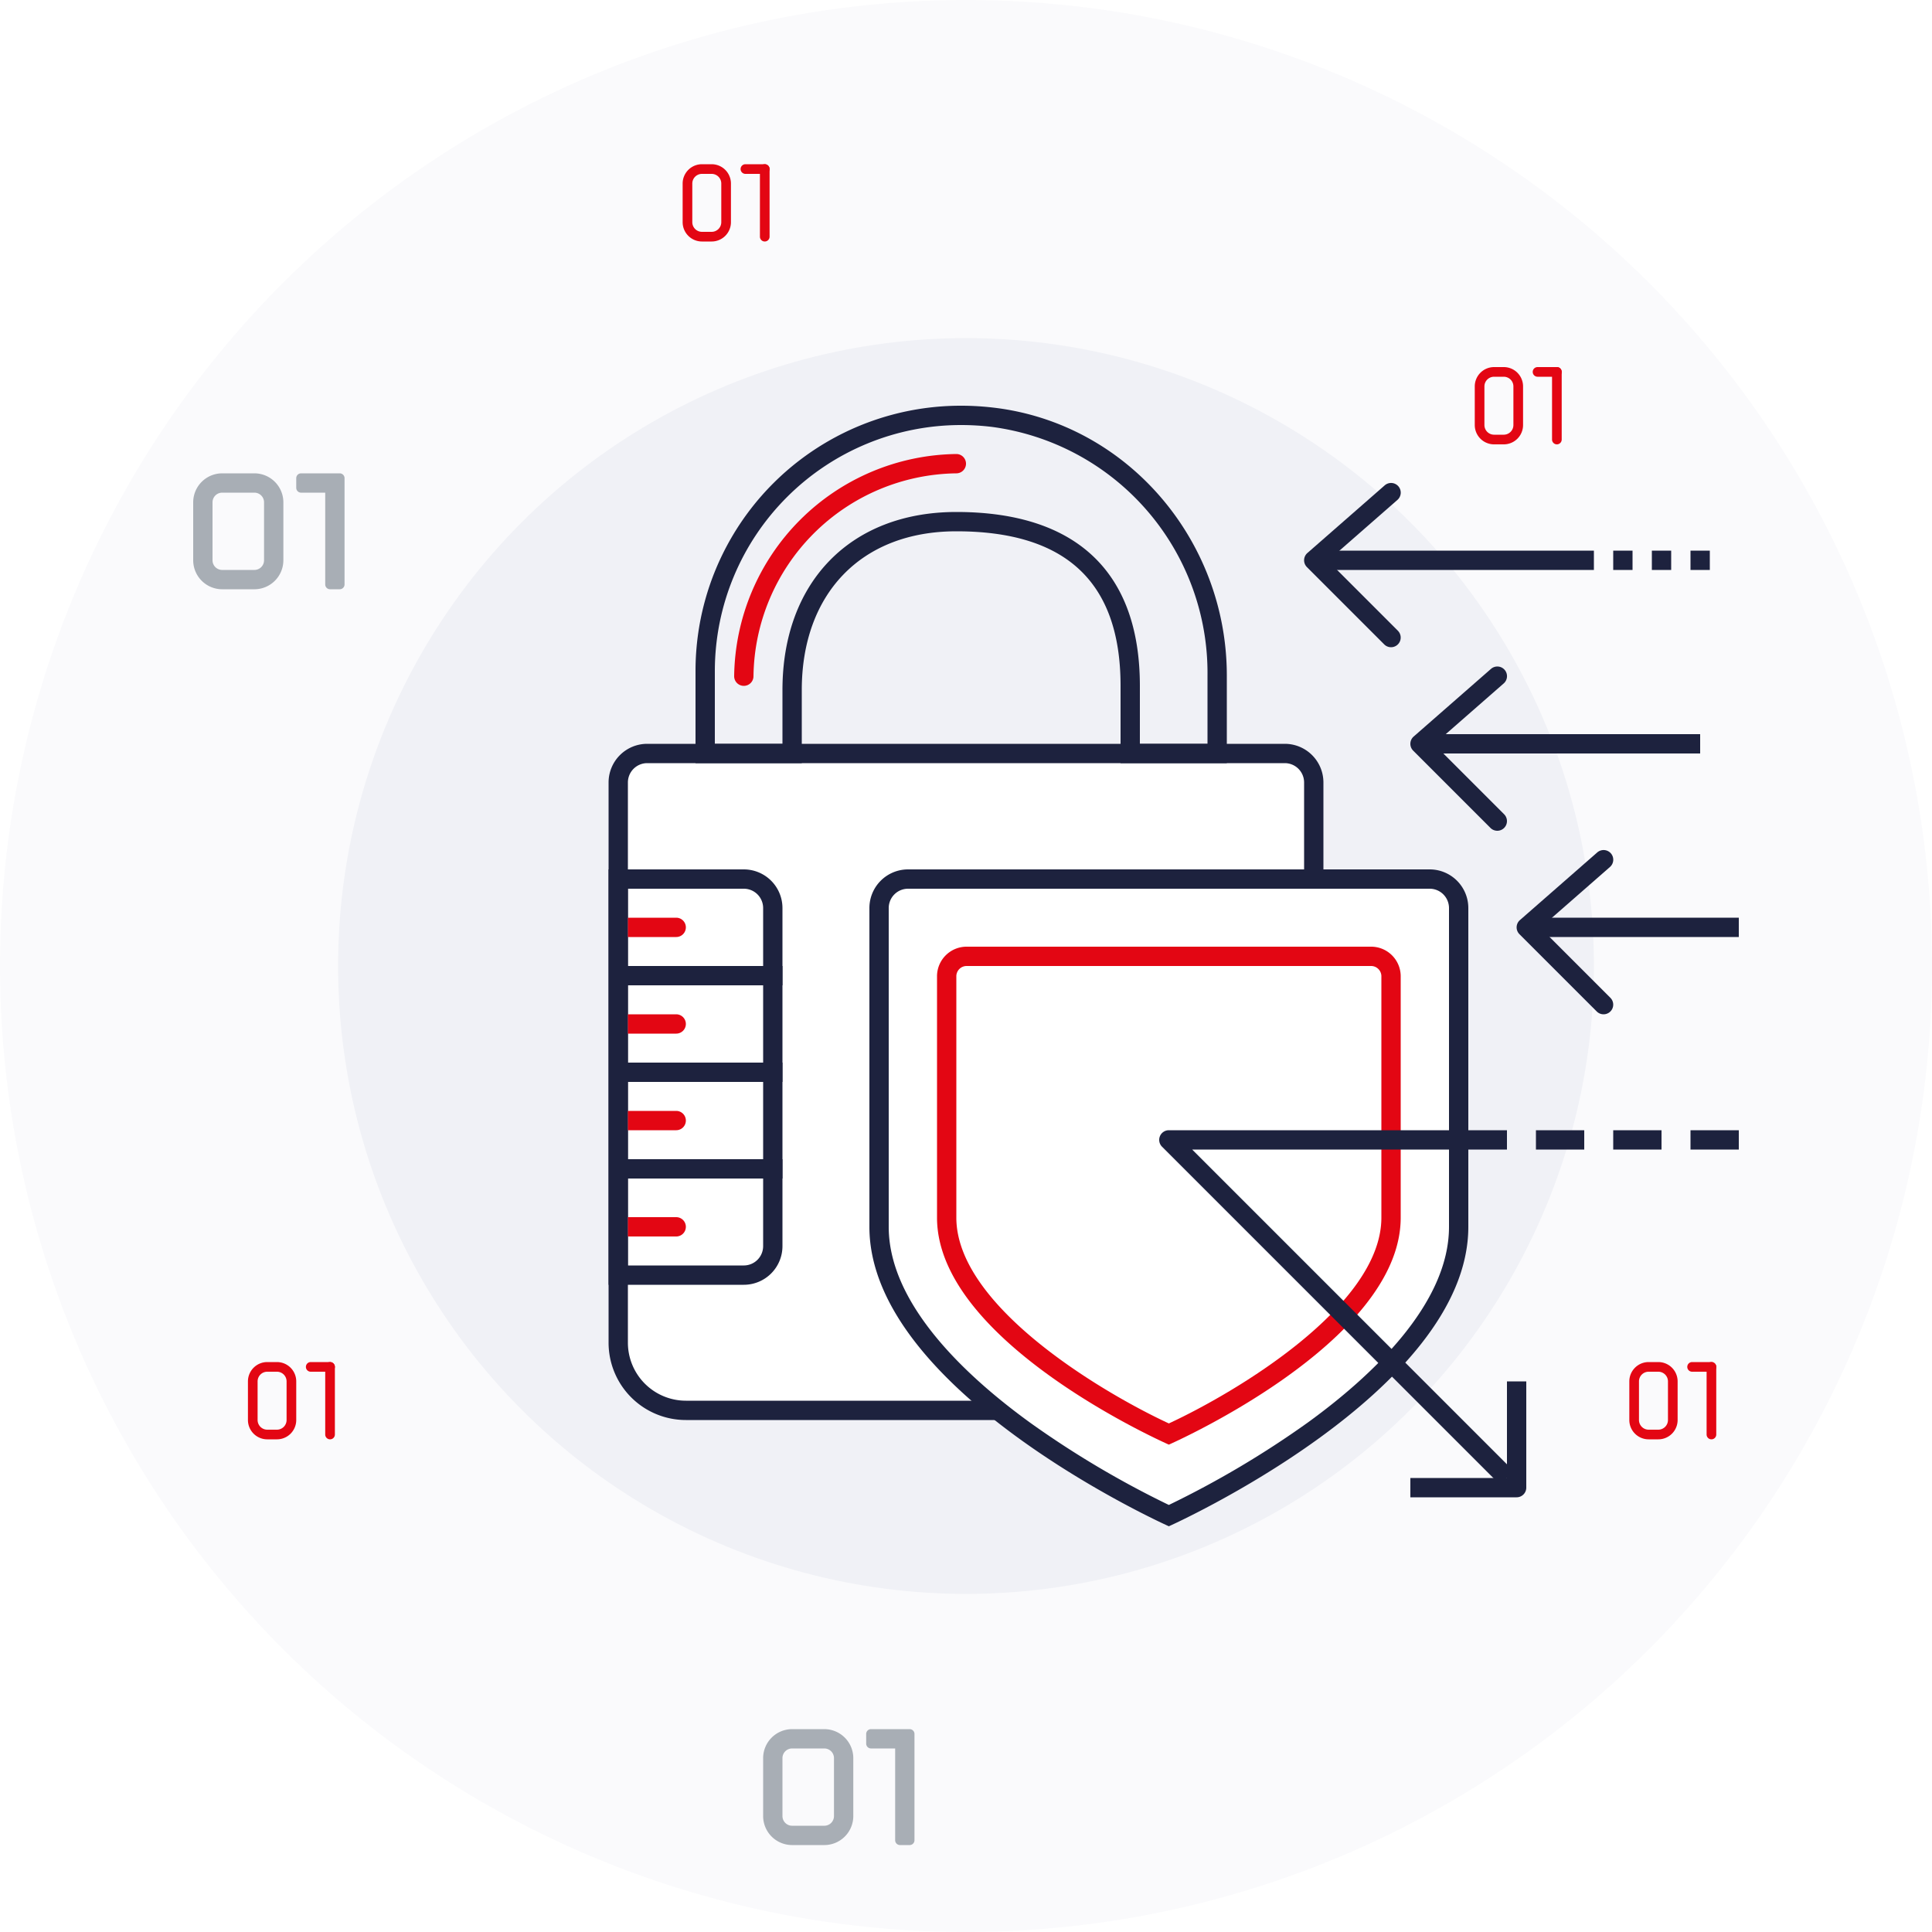 <svg id="5bab1916-e2ad-4f93-aebd-9f5bb8f3fcea" data-name="Layer 1" xmlns="http://www.w3.org/2000/svg" viewBox="0 0 200 200"><defs><style>.bd0326aa-29c0-48fc-b151-503a129c5454{fill:#fafafc}.\34 0f11755-77d1-4da0-9344-c53ab55099cf{fill:#f0f1f6}.f0c0d29c-5baa-4d12-a72b-02307f0b8d36{fill:#e30613}.bcbabf79-846f-4ad6-86af-c057d0c9d8cd{fill:#a8aeb5}.b34dd128-58cc-464e-b6dc-baf6ea9559b7{fill:#fff}.\33 05ad4b1-99ed-47e7-ada3-381dfc918cb9{fill:#1d223e}</style></defs><title>icon---</title><circle class="bd0326aa-29c0-48fc-b151-503a129c5454" cx="100" cy="100" r="100"/><circle class="40f11755-77d1-4da0-9344-c53ab55099cf" cx="100" cy="100" r="65"/><path class="f0c0d29c-5baa-4d12-a72b-02307f0b8d36" d="M161.167 38h-2a.5.5 0 0 0 0 1h2a.5.5 0 0 0 0-1zm-5.5 1a1.001 1.001 0 0 1 1 1v4a1.001 1.001 0 0 1-1 1h-1a1.001 1.001 0 0 1-1-1v-4a1.001 1.001 0 0 1 1-1h1m0-1h-1a2 2 0 0 0-2 2v4a2 2 0 0 0 2 2h1a2 2 0 0 0 2-2v-4a2 2 0 0 0-2-2z"/><path class="f0c0d29c-5baa-4d12-a72b-02307f0b8d36" d="M161.167 38a.5.5 0 0 0-.5.5v7a.5.5 0 0 0 1 0v-7a.5.5 0 0 0-.5-.5zm-82-21h-2a.5.5 0 0 0 0 1h2a.5.5 0 0 0 0-1zm-5.5 1a1.001 1.001 0 0 1 1 1v4a1.001 1.001 0 0 1-1 1h-1a1.001 1.001 0 0 1-1-1v-4a1.001 1.001 0 0 1 1-1h1m0-1h-1a2 2 0 0 0-2 2v4a2 2 0 0 0 2 2h1a2 2 0 0 0 2-2v-4a2 2 0 0 0-2-2z"/><path class="f0c0d29c-5baa-4d12-a72b-02307f0b8d36" d="M79.167 17a.5.5 0 0 0-.5.5v7a.5.5 0 0 0 1 0v-7a.5.5 0 0 0-.5-.5zm-45 124h-2a.5.5 0 0 0 0 1h2a.5.5 0 0 0 0-1zm-5.5 1a1.001 1.001 0 0 1 1 1v4a1.001 1.001 0 0 1-1 1h-1a1.001 1.001 0 0 1-1-1v-4a1.001 1.001 0 0 1 1-1h1m0-1h-1a2 2 0 0 0-2 2v4a2 2 0 0 0 2 2h1a2 2 0 0 0 2-2v-4a2 2 0 0 0-2-2z"/><path class="f0c0d29c-5baa-4d12-a72b-02307f0b8d36" d="M34.167 141a.5.5 0 0 0-.5.5v7a.5.5 0 0 0 1 0v-7a.5.5 0 0 0-.5-.5zm143 0h-2a.5.5 0 1 0 0 1h2a.5.5 0 0 0 0-1zm-5.5 1a1.001 1.001 0 0 1 1 1v4a1.001 1.001 0 0 1-1 1h-1a1.001 1.001 0 0 1-1-1v-4a1.001 1.001 0 0 1 1-1h1m0-1h-1a2 2 0 0 0-2 2v4a2 2 0 0 0 2 2h1a2 2 0 0 0 2-2v-4a2 2 0 0 0-2-2z"/><path class="f0c0d29c-5baa-4d12-a72b-02307f0b8d36" d="M177.167 141a.5.5 0 0 0-.5.5v7a.5.5 0 0 0 1 0v-7a.5.5 0 0 0-.5-.5z"/><path class="bcbabf79-846f-4ad6-86af-c057d0c9d8cd" d="M85.333 179H82a3.003 3.003 0 0 0-3 3v6a3.003 3.003 0 0 0 3 3h3.333a3.003 3.003 0 0 0 3-3v-6a3.003 3.003 0 0 0-3-3zm1 9a1 1 0 0 1-1 1H82a1 1 0 0 1-1-1v-6a1 1 0 0 1 1-1h3.333a1 1 0 0 1 1 1zm7.834-9h-4a.5.5 0 0 0-.5.5v1a.5.5 0 0 0 .5.5h2.5v9.5a.5.5 0 0 0 .5.5h1a.5.5 0 0 0 .5-.5v-11a.5.5 0 0 0-.5-.5zM26.334 49H23a3.003 3.003 0 0 0-3 3v6a3.003 3.003 0 0 0 3 3h3.334a3.003 3.003 0 0 0 3-3v-6a3.003 3.003 0 0 0-3-3zm1 9a1 1 0 0 1-1 1H23a1 1 0 0 1-1-1v-6a1 1 0 0 1 1-1h3.334a1 1 0 0 1 1 1zm7.833-9h-4a.5.5 0 0 0-.5.5v1a.5.5 0 0 0 .5.5h2.5v9.5a.5.5 0 0 0 .5.5h1a.5.5 0 0 0 .5-.5v-11a.5.5 0 0 0-.5-.5z"/><path class="b34dd128-58cc-464e-b6dc-baf6ea9559b7" d="M71 146a7.008 7.008 0 0 1-7-7V81a3.003 3.003 0 0 1 3-3h66a3.003 3.003 0 0 1 3 3v65z"/><path class="305ad4b1-99ed-47e7-ada3-381dfc918cb9" d="M133 79a2.002 2.002 0 0 1 2 2v64H71a6.007 6.007 0 0 1-6-6V81a2.002 2.002 0 0 1 2-2h66m0-2H67a4 4 0 0 0-4 4v58a8 8 0 0 0 8 8h66V81a4 4 0 0 0-4-4z"/><path class="305ad4b1-99ed-47e7-ada3-381dfc918cb9" d="M77 92a2.002 2.002 0 0 1 2 2v35a2.002 2.002 0 0 1-2 2H65V92h12m0-2H63v43h14a4 4 0 0 0 4-4V94a4 4 0 0 0-4-4z"/><path class="305ad4b1-99ed-47e7-ada3-381dfc918cb9" d="M81 100H64v2h17v-2zm0 10H64v2h17v-2zm0 10H64v2h17v-2z"/><path class="b34dd128-58cc-464e-b6dc-baf6ea9559b7" d="M121 156.897c-3.624-1.707-30-14.663-30-29.897V94a3.003 3.003 0 0 1 3-3h54a3.003 3.003 0 0 1 3 3v33c0 15.243-26.376 28.192-30 29.897z"/><path class="305ad4b1-99ed-47e7-ada3-381dfc918cb9" d="M148 92a2.002 2.002 0 0 1 2 2v33c0 7.985-7.951 15.426-14.621 20.263a98.305 98.305 0 0 1-14.38 8.529 98.12 98.12 0 0 1-14.326-8.492C99.979 142.455 92 135 92 127V94a2.002 2.002 0 0 1 2-2h54m0-2H94a4 4 0 0 0-4 4v33c0 17.12 31 31 31 31s31-13.88 31-31V94a4 4 0 0 0-4-4z"/><path class="b34dd128-58cc-464e-b6dc-baf6ea9559b7" d="M121 148.45c-3.099-1.438-23-11.117-23-22.401v-25.017A2.068 2.068 0 0 1 100.097 99h41.806a2.068 2.068 0 0 1 2.097 2.032v25.017c0 11.284-19.901 20.963-23 22.401z"/><path class="f0c0d29c-5baa-4d12-a72b-02307f0b8d36" d="M141.903 100a1.067 1.067 0 0 1 1.097 1.032v25.016c0 9.18-15.177 18.141-22 21.306-6.823-3.165-22-12.126-22-21.306v-25.016a1.067 1.067 0 0 1 1.097-1.032h41.806m0-2h-41.806A3.065 3.065 0 0 0 97 101.032v25.016c0 12.98 24 23.5 24 23.5s24-10.52 24-23.5v-25.016A3.065 3.065 0 0 0 141.903 98z"/><path class="305ad4b1-99ed-47e7-ada3-381dfc918cb9" d="M99.5 44a26.758 26.758 0 0 1 3.156.189A25.688 25.688 0 0 1 125 69.93V77h-7v-6c0-11.776-6.57-18-19-18-10.935 0-18 7.234-18 18.43V77h-7v-7.593A25.483 25.483 0 0 1 99.5 44m0-2A27.453 27.453 0 0 0 72 69.407V79h11v-7.57C83 61.524 89.096 55 99 55c11 0 17 4.937 17 16v8h11v-9.069c0-13.96-10.245-26.075-24.107-27.728A28.641 28.641 0 0 0 99.5 42z"/><path class="f0c0d29c-5baa-4d12-a72b-02307f0b8d36" d="M77 71a1 1 0 0 1-1-1 23.307 23.307 0 0 1 23-23 1 1 0 0 1 0 2 21.282 21.282 0 0 0-21 21 1 1 0 0 1-1 1z"/><path class="305ad4b1-99ed-47e7-ada3-381dfc918cb9" d="M180 95h-22v2h22v-2z"/><path class="305ad4b1-99ed-47e7-ada3-381dfc918cb9" d="M166 105a.997.997 0 0 1-.707-.293l-8-8a1 1 0 0 1 .049-1.46l8-7a1 1 0 1 1 1.316 1.506l-7.195 6.296 7.244 7.244A1 1 0 0 1 166 105zm10-29h-29v2h29v-2z"/><path class="305ad4b1-99ed-47e7-ada3-381dfc918cb9" d="M155 86a.997.997 0 0 1-.707-.293l-8-8a1 1 0 0 1 .049-1.46l8-7a1 1 0 1 1 1.316 1.506l-7.195 6.296 7.244 7.244A1 1 0 0 1 155 86zm10-29h-29v2h29v-2z"/><path class="305ad4b1-99ed-47e7-ada3-381dfc918cb9" d="M144 67a.997.997 0 0 1-.707-.293l-8-8a1 1 0 0 1 .049-1.46l8-7a1 1 0 1 1 1.316 1.506l-7.195 6.296 7.244 7.244A1 1 0 0 1 144 67zm25-10h-2v2h2v-2zm4 0h-2v2h2v-2zm4 0h-2v2h2v-2zm3 60h-5v2h5v-2zm-8 0h-5v2h5v-2zm-8 0h-5v2h5v-2zm-8.707 36.707l-35-35A1 1 0 0 1 121 117h35v2h-32.586l33.293 33.293z"/><path class="305ad4b1-99ed-47e7-ada3-381dfc918cb9" d="M157 155h-11v-2h10v-10h2v11a1 1 0 0 1-1 1z"/><path class="f0c0d29c-5baa-4d12-a72b-02307f0b8d36" d="M65 95h5a1 1 0 0 1 1 1 1 1 0 0 1-1 1h-5v-2zm0 10h5a1 1 0 0 1 1 1 1 1 0 0 1-1 1h-5v-2zm0 10h5a1 1 0 0 1 1 1 1 1 0 0 1-1 1h-5v-2zm0 11h5a1 1 0 0 1 1 1 1 1 0 0 1-1 1h-5v-2z"/></svg>